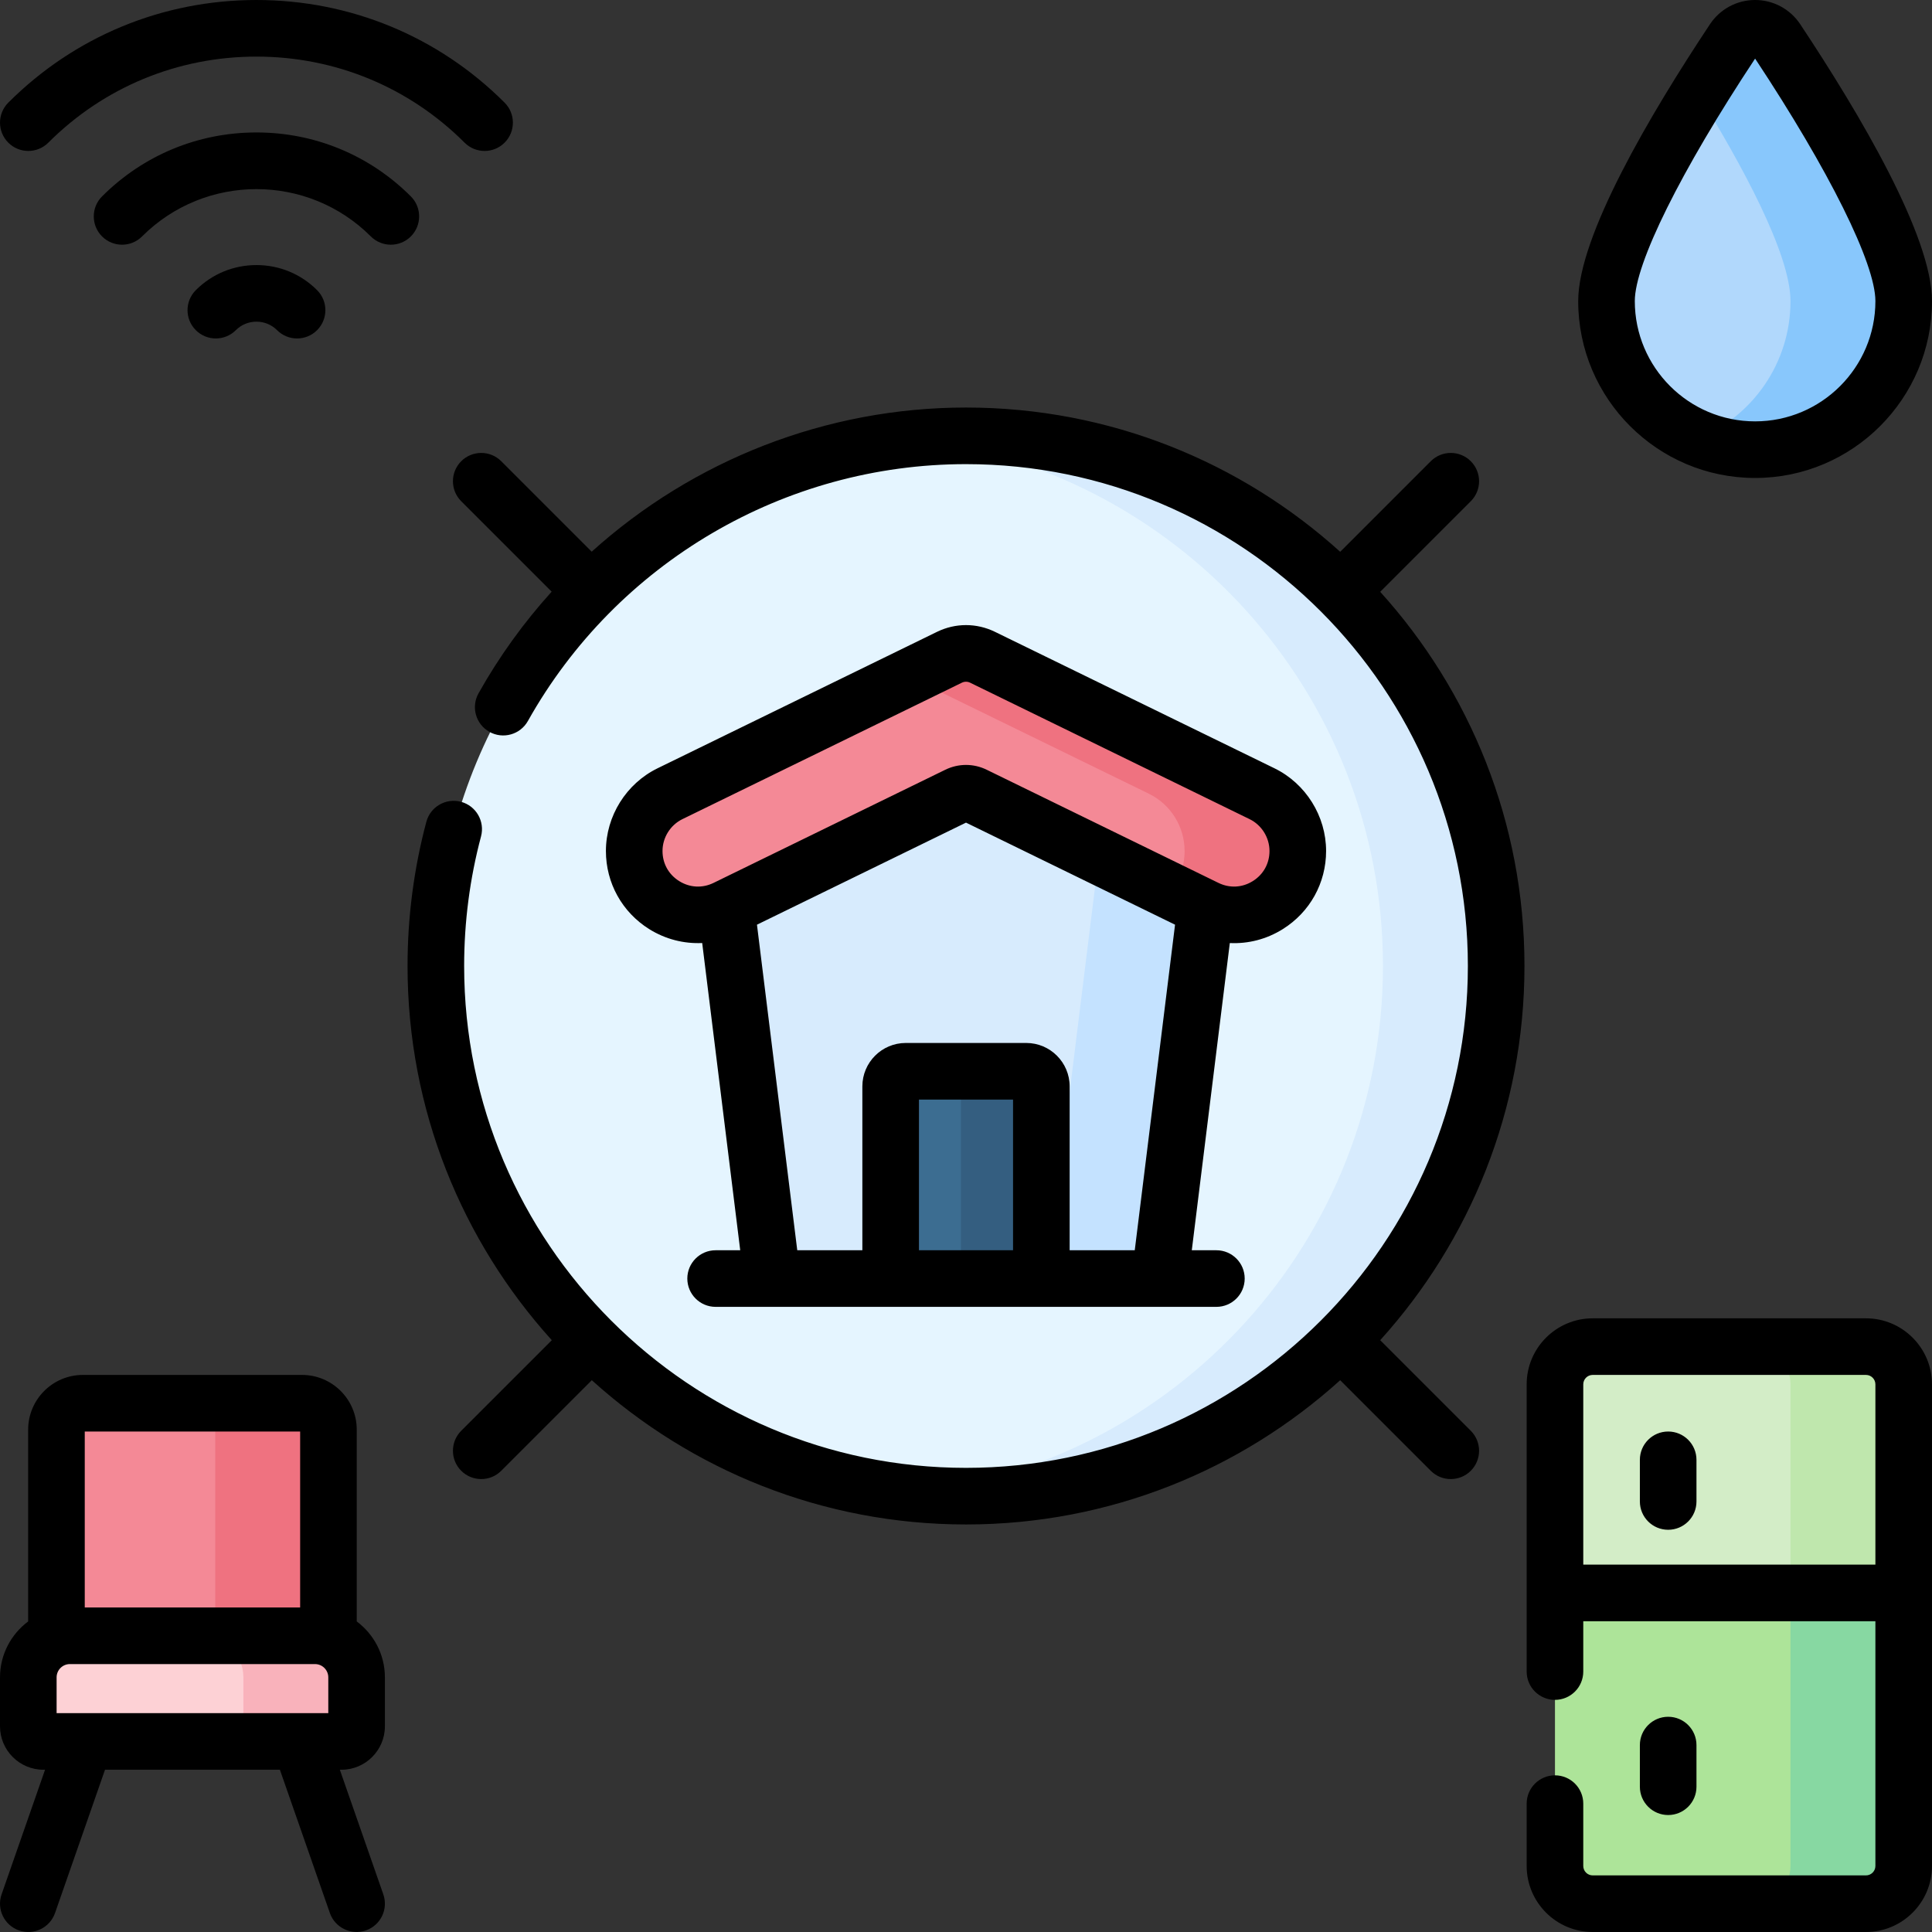 <svg id="Capa_1" enable-background="new 0 0 512.002 512.002" height="512" viewBox="0 0 512.002 512.002" width="512" xmlns="http://www.w3.org/2000/svg"><rect x="0" y="0" width="512.002" height="512.002" fill="#333333" stroke="none"/><g><g><path d="m425.741 79.786c0-16.534 22.758-52.786 33.673-69.223 2.712-4.085 8.703-4.085 11.416 0 10.915 16.437 33.672 52.689 33.672 69.223 0 21.749-17.631 39.38-39.38 39.38s-39.381-17.631-39.381-39.38z" fill="#b1d8fc"/><path d="m470.83 10.563c-2.712-4.084-8.703-4.084-11.416 0-2.585 3.893-5.838 8.906-9.292 14.497 11.129 18.014 24.38 42.108 24.38 54.726 0 16.437-10.073 30.515-24.38 36.415 4.624 1.907 9.688 2.965 15 2.965 21.749 0 39.38-17.631 39.38-39.38 0-16.534-22.757-52.786-33.672-69.223z" fill="#88c7fc"/><g><path d="m87.038 440.861h-72.071v-61.993c0-3.866 3.134-7 7-7h58.071c3.866 0 7 3.134 7 7z" fill="#f48996"/><path d="m80.038 371.868h-30c3.866 0 7 3.134 7 7v61.993h30v-61.993c0-3.866-3.134-7-7-7z" fill="#ef7280"/><g><path d="m90.502 461.5h-79c-2.209 0-4-1.791-4-4v-12.983c0-6.084 4.932-11.017 11.017-11.017h64.966c6.084 0 11.017 4.932 11.017 11.017v12.983c0 2.209-1.791 4-4 4z" fill="#fdd1d5"/><path d="m83.485 433.5h-30c6.084 0 11.017 4.932 11.017 11.017v12.983c0 2.209-1.791 4-4 4h30c2.209 0 4-1.791 4-4v-12.983c0-6.085-4.932-11.017-11.017-11.017z" fill="#f9b2bb"/></g></g><g><path d="m494.502 504.5h-72.418c-5.523 0-10-4.477-10-10v-72.36l2.996-55.275c0-5.523 2.061-7.814 7.584-7.814l72.953-.186c5.523 0 5.871 5.004 5.871 10.527l3.014 52.747v72.36c0 5.524-4.477 10.001-10 10.001z" fill="#ade499"/><path d="m494.502 356.868h-30c5.523 0 10 4.477 10 10v127.632c0 5.523-4.477 10-10 10h30c5.523 0 10-4.477 10-10v-127.632c0-5.523-4.477-10-10-10z" fill="#87d8a2"/><path d="m494.502 356.868h-72.418c-5.523 0-10 4.477-10 10v55.273h92.418v-55.273c0-5.523-4.477-10-10-10z" fill="#d3edc7"/><path d="m494.502 356.868h-30c5.523 0 10 4.477 10 10v55.273h30v-55.273c0-5.523-4.477-10-10-10z" fill="#bfe7ad"/></g><g><circle cx="256.002" cy="256" fill="#e5f5ff" r="140.5"/><path d="m256.002 115.5c-5.068 0-10.071.275-15 .798 70.542 7.488 125.5 67.174 125.5 139.702s-54.958 132.214-125.5 139.702c4.929.523 9.932.798 15 .798 77.596 0 140.5-62.904 140.5-140.5s-62.904-140.5-140.5-140.5z" fill="#d7ebfd"/><g><path d="m307.357 338.831h-102.709l-15-121.168 68.446-30 64.263 30z" fill="#d7ebfd"/><path d="m258.094 187.663-15.473 6.782 49.736 23.218-15 121.168h30l15-121.168z" fill="#c4e2ff"/><path d="m319.613 240.715-61.417-29.985c-1.384-.676-3.003-.676-4.387 0l-61.417 29.985c-11.228 5.482-24.317-2.694-24.317-15.189 0-6.46 3.682-12.355 9.487-15.189l74.054-36.154c2.769-1.352 6.006-1.352 8.774 0l74.054 36.154c5.805 2.834 9.487 8.729 9.487 15.189-.001 12.495-13.09 20.671-24.318 15.189z" fill="#f48996"/><g><path d="m334.443 210.338-74.054-36.155c-2.769-1.352-6.006-1.352-8.774 0l-10.613 5.181 63.441 30.973c5.805 2.834 9.487 8.729 9.487 15.188 0 4.112-1.424 7.751-3.726 10.595l9.409 4.594c11.228 5.482 24.317-2.694 24.317-15.189 0-6.458-3.682-12.353-9.487-15.187z" fill="#ef7280"/></g><path d="m275.969 338.831h-39.934v-50.934c0-2.209 1.791-4 4-4h31.934c2.209 0 4 1.791 4 4z" fill="#3c6d91"/><path d="m271.969 283.897h-21.305c2.209 0 4 1.791 4 4v50.934h21.305v-50.934c0-2.209-1.791-4-4-4z" fill="#345e80"/></g></g></g><path d="m94.542 429.699v-50.829c0-7.995-6.505-14.5-14.5-14.5h-58.08c-7.995 0-14.5 6.505-14.5 14.5v50.829c-4.518 3.38-7.46 8.755-7.46 14.818v12.983c0 6.341 5.159 11.5 11.5 11.5h.44l-11.521 33.03c-1.364 3.911.7 8.188 4.611 9.552 3.911 1.365 8.188-.701 9.552-4.611l13.245-37.971h46.346l13.246 37.97c1.374 3.957 5.725 5.946 9.552 4.611 3.911-1.364 5.976-5.641 4.611-9.552l-11.522-33.029h.44c6.341 0 11.5-5.159 11.5-11.5v-12.983c0-6.063-2.942-11.438-7.46-14.818zm-72.08-50.329h57.08v46.63h-57.08zm64.54 74.63h-72v-9.483c0-1.939 1.578-3.517 3.517-3.517h64.966c1.939 0 3.517 1.578 3.517 3.517zm-74.197-416.193c14.707-14.707 34.296-22.807 55.158-22.807s40.45 8.1 55.157 22.807c2.929 2.929 7.677 2.929 10.606 0s2.929-7.678 0-10.606c-17.54-17.541-40.895-27.201-65.763-27.201s-48.224 9.66-65.764 27.2c-2.929 2.929-2.929 7.678 0 10.606 2.929 2.929 7.678 2.929 10.606.001zm452.317 88.86c25.85 0 46.88-21.03 46.88-46.88 0-17.173-18.992-49.378-34.924-73.372-2.668-4.017-7.137-6.415-11.956-6.415s-9.289 2.398-11.956 6.415c-15.932 23.993-34.924 56.198-34.924 73.372-.001 25.849 21.03 46.88 46.88 46.88zm0-111.14c19.681 29.75 31.88 54.326 31.88 64.259 0 17.579-14.301 31.88-31.88 31.88s-31.88-14.301-31.88-31.88c-.001-9.933 12.199-34.51 31.88-64.259zm-125.167 230.696c7.186-4.488 11.475-12.225 11.475-20.697 0-9.259-5.376-17.866-13.696-21.928l-74.055-36.155c-4.879-2.382-10.475-2.382-15.355 0l-74.054 36.155c-8.32 4.062-13.696 12.669-13.696 21.928 0 8.472 4.29 16.208 11.475 20.697 4.296 2.683 9.18 3.914 14.041 3.687l10.077 81.421h-6.519c-4.142 0-7.5 3.358-7.5 7.5s3.358 7.5 7.5 7.5h132.709c4.142 0 7.5-3.358 7.5-7.5s-3.358-7.5-7.5-7.5h-6.519l10.076-81.414c4.897.232 9.737-1.005 14.041-3.694zm-71.486 85.107h-24.934v-39.933h24.934zm32.254 0h-17.254v-43.433c0-6.341-5.159-11.5-11.5-11.5h-31.934c-6.341 0-11.5 5.159-11.5 11.5v43.433h-17.254l-10.678-86.278 55.399-27.047 55.399 27.047zm-39.237-127.34c-3.485-1.7-7.481-1.701-10.968 0l-61.417 29.985c-2.977 1.453-6.296 1.281-9.106-.475-2.81-1.755-4.421-4.661-4.421-7.974 0-3.567 2.071-6.884 5.277-8.449l74.054-36.155c.697-.341 1.498-.341 2.194 0l74.054 36.155c3.206 1.565 5.277 4.881 5.277 8.449 0 3.313-1.611 6.219-4.421 7.974s-6.13 1.927-9.106.475zm233.016 145.378h-72.418c-9.649 0-17.5 7.851-17.5 17.5v76.115c0 4.142 3.358 7.5 7.5 7.5s7.5-3.358 7.5-7.5v-13.343h77.418v64.86c0 1.378-1.122 2.5-2.5 2.5h-72.418c-1.378 0-2.5-1.122-2.5-2.5v-16.517c0-4.142-3.358-7.5-7.5-7.5s-7.5 3.358-7.5 7.5v16.517c0 9.649 7.851 17.5 17.5 17.5h72.418c9.649 0 17.5-7.851 17.5-17.5v-127.632c0-9.65-7.85-17.5-17.5-17.5zm2.5 65.272h-77.418v-47.772c0-1.378 1.122-2.5 2.5-2.5h72.418c1.378 0 2.5 1.122 2.5 2.5zm-47.418 58.862v-11.039c0-4.142-3.358-7.5-7.5-7.5s-7.5 3.358-7.5 7.5v11.039c0 4.142 3.358 7.5 7.5 7.5s7.5-3.358 7.5-7.5zm-7.5-94.134c-4.142 0-7.5 3.358-7.5 7.5v11.039c0 4.142 3.358 7.5 7.5 7.5s7.5-3.358 7.5-7.5v-11.039c0-4.142-3.358-7.5-7.5-7.5zm-333.204-327.321c-10.93-10.929-25.461-16.948-40.917-16.948s-29.988 6.02-40.917 16.949c-2.929 2.929-2.929 7.678 0 10.606 2.929 2.929 7.678 2.929 10.606 0 16.714-16.713 43.907-16.713 60.621 0 2.929 2.929 7.677 2.929 10.606 0 2.93-2.929 2.93-7.678.001-10.607zm256.892 104.79 24.004-24.004c2.929-2.929 2.929-7.678 0-10.606-2.929-2.929-7.678-2.929-10.606 0l-24.004 24.004c-26.263-23.748-61.053-38.231-99.164-38.231-37.152 0-72.366 14.005-99.193 38.201l-23.974-23.974c-2.929-2.929-7.678-2.929-10.606 0-2.929 2.929-2.929 7.678 0 10.606l23.967 23.967c-7.363 8.135-13.89 17.14-19.38 26.935-2.025 3.613-.738 8.184 2.875 10.209s8.184.738 10.209-2.875c23.535-41.986 68.023-68.069 116.102-68.069 73.336 0 133 59.664 133 133s-59.664 133-133 133-133-59.664-133-133c0-11.646 1.505-23.199 4.474-34.34 1.066-4.002-1.313-8.112-5.316-9.178s-8.112 1.313-9.178 5.316c-3.304 12.401-4.979 25.254-4.979 38.203 0 38.111 14.483 72.901 38.23 99.163l-24.004 24.004c-2.929 2.929-2.929 7.678 0 10.606 2.929 2.929 7.678 2.929 10.606 0l24.004-24.004c26.262 23.747 61.052 38.23 99.163 38.23s72.901-14.483 99.163-38.23l24.004 24.004c2.929 2.929 7.677 2.929 10.606 0s2.929-7.678 0-10.606l-24.004-24.004c23.747-26.262 38.23-61.052 38.23-99.163s-14.482-72.902-38.229-99.164zm-303.273-69.337c1.455-1.455 3.396-2.256 5.464-2.256s4.009.801 5.464 2.256c2.929 2.928 7.677 2.929 10.606 0s2.929-7.678 0-10.606c-4.288-4.288-9.995-6.649-16.07-6.649s-11.782 2.361-16.07 6.649c-2.929 2.929-2.929 7.678 0 10.606 2.928 2.929 7.677 2.929 10.606 0z"/></g></svg>
